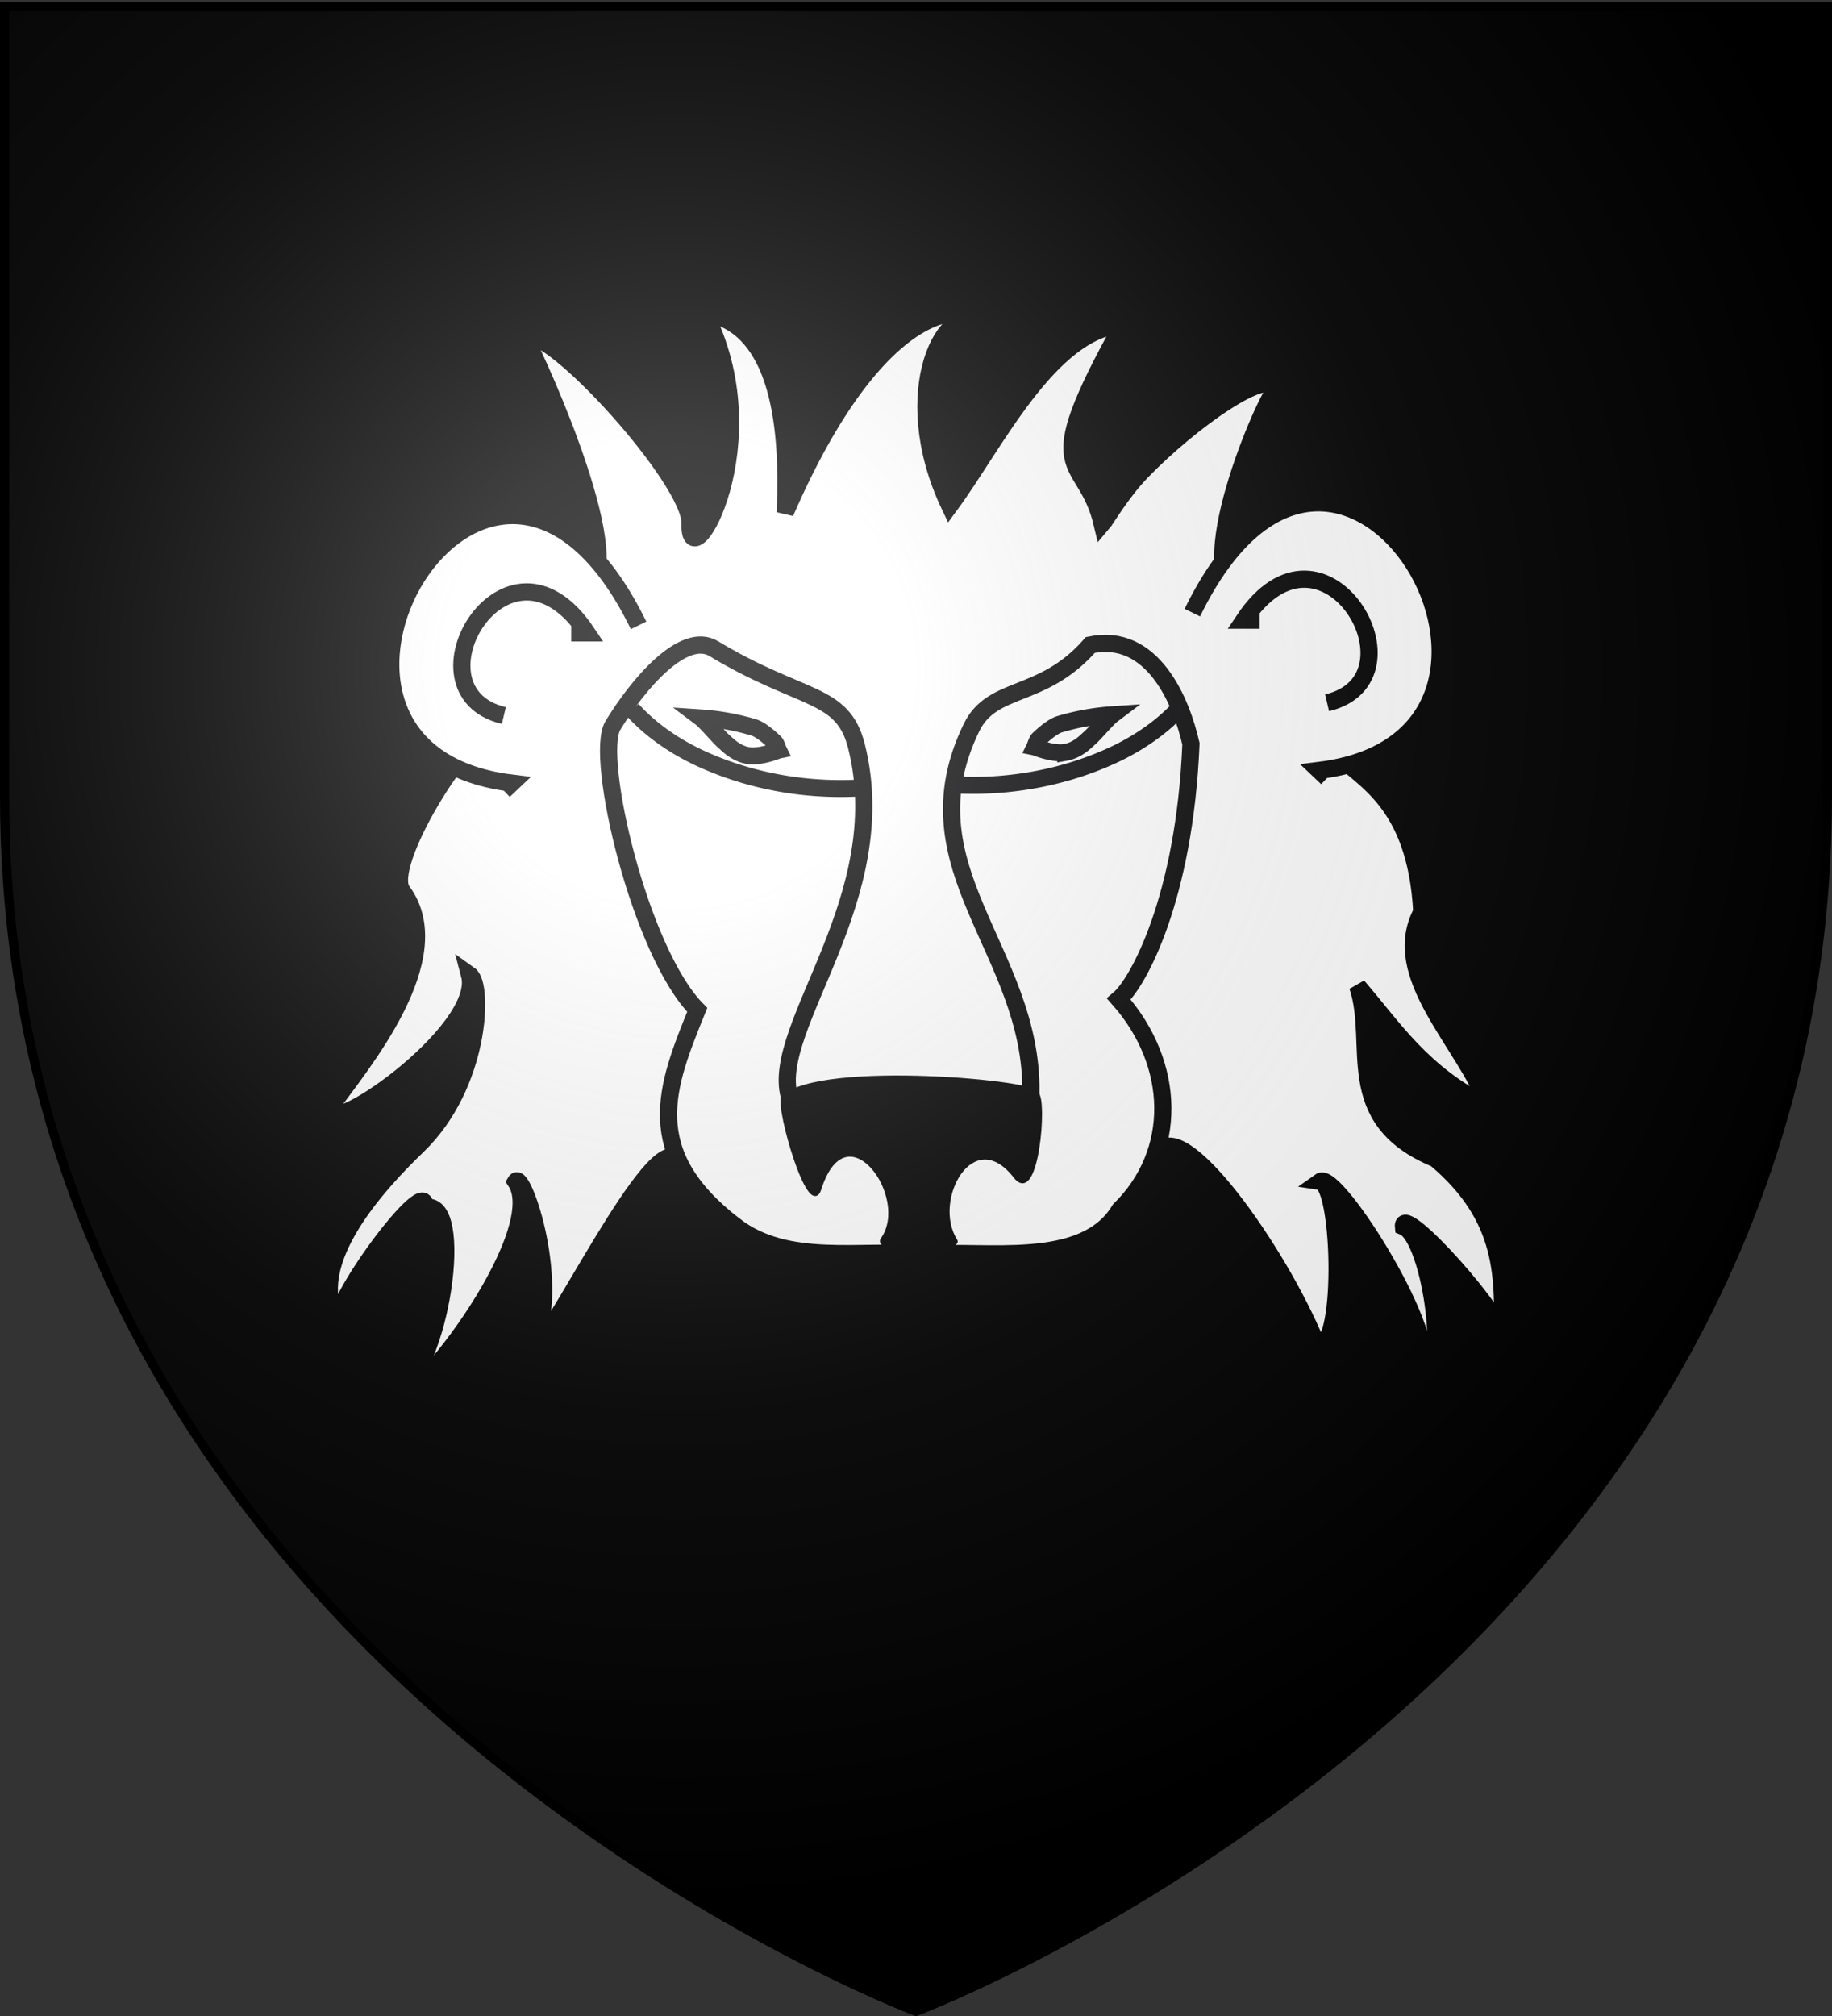 <svg xmlns="http://www.w3.org/2000/svg" xmlns:xlink="http://www.w3.org/1999/xlink" width="600" height="660" version="1.0"><rect width="100%" height="100%" fill="#333333" stroke="none"/><desc>Flag of Canton of Valais (Wallis)</desc><defs><radialGradient xlink:href="#a" id="b" cx="221.445" cy="226.331" r="300" fx="221.445" fy="226.331" gradientTransform="matrix(1.353 0 0 1.349 -77.63 -85.747)" gradientUnits="userSpaceOnUse"/><linearGradient id="a"><stop offset="0" style="stop-color:white;stop-opacity:.314"/><stop offset=".19" style="stop-color:white;stop-opacity:.251"/><stop offset=".6" style="stop-color:#6b6b6b;stop-opacity:.125"/><stop offset="1" style="stop-color:black;stop-opacity:.125"/></linearGradient></defs><g style="display:inline"><path d="M300 658.5s298.5-112.32 298.5-397.772V2.176H1.5v258.552C1.5 546.18 300 658.5 300 658.5" style="fill:#000;fill-opacity:1;fill-rule:evenodd;stroke:none;stroke-width:1px;stroke-linecap:butt;stroke-linejoin:miter;stroke-opacity:1"/></g><path d="M1056.622-271.229c11.015-12.501-21.256-81.45-22.065-81.194 8.67-3.795 55.03 47.22 54.513 61.511-.702 19.376 26.782-26.63 4.538-69.43 5.529 2.097 29.547 3.53 26.612 65.74 30.739-70.713 60.186-69.783 64.896-61.511-12.022-9.767-28.921 21.712-11.027 59.268 14.708-19.904 32.566-57.363 56.728-59.378-29.116 52.245-12.473 41.135-6.764 65.311 1.095-1.261 6.224-10.208 12.998-17.206 15.886-16.411 41.576-34.545 44.11-27.082-2.672.517-30.49 64.06-10.383 67.662 2.596 1.23 29.97 51.669 29.97 51.669 7.354 8.299 26.051 15.003 27.958 52.017-11.116 20.797 14.2 42.825 21.812 63.623-21.733-10.767-30.892-25.506-42.832-39.367 6.45 18.97-5.95 43.503 25.565 56.533 23.393 19.702 22.018 39.405 21.892 59.107 1.668-6.322-33.25-44.933-32.448-36.906 9.282 3.765 15.633 53.167 5.192 46.748 8.443-8.462-27.21-65.234-32.448-61.51 7.135 1.127 8.039 58.68-1.298 52.899-12.626-30.63-44.838-75.577-51.917-61.977-7.078 13.6-12.821 24.86-25.647 30.474s-33.405 3.876-51.31 3.208c-17.905-.669-43.295-1.604-56.121-7.218s-16.722-11.522-24.044-24.058-43.288 63.31-47.949 62.031c10.492-21.093-2.99-59.013-5.192-55.36 11.673 17.702-37.78 80.244-38.937 68.892 14.292-6.506 22.817-63.999 9.085-60.28 1.907-12.651-32.2 32.797-28.554 39.367 4.292-.815-20.092-15.007 26.31-59.709 20.532-19.778 21.738-52.542 16.97-55.931 4.966 18.825-50.35 56.379-45.427 43.057 9.518-13.328 39.49-48.701 23.419-70.435-6.324-8.552 21.087-51.818 27.932-51.356z" style="fill:#fff;fill-opacity:1;fill-rule:evenodd;stroke:#000;stroke-width:5.629;stroke-linecap:butt;stroke-linejoin:miter;stroke-miterlimit:4;stroke-dasharray:none;stroke-opacity:1" transform="translate(-863.056 462.425)"/><path d="M1072.197-257.696c-49.15-100.623-130.287 40.76-41.533 51.669l-2.596 2.46" style="fill:#fff;fill-opacity:1;fill-rule:evenodd;stroke:#000;stroke-width:5.629;stroke-linecap:butt;stroke-linejoin:miter;stroke-miterlimit:4;stroke-dasharray:none;stroke-opacity:1" transform="translate(-863.056 462.425)"/><path d="M1028.068-228.171c-33.318-7.89 1.084-66.232 27.256-27.065h-5.192" style="fill:#fff;fill-rule:evenodd;stroke:#000;stroke-width:5.629;stroke-linecap:butt;stroke-linejoin:miter;stroke-miterlimit:4;stroke-dasharray:none;stroke-opacity:1" transform="translate(-863.056 462.425)"/><path d="M1253.559-261.863c49.15-100.623 130.286 40.76 41.533 51.669l2.596 2.46" style="fill:#fff;fill-opacity:1;fill-rule:evenodd;stroke:#000;stroke-width:5.629;stroke-linecap:butt;stroke-linejoin:miter;stroke-miterlimit:4;stroke-dasharray:none;stroke-opacity:1" transform="translate(-863.056 462.425)"/><path d="M1297.688-232.338c33.317-7.89-1.084-66.232-27.256-27.065h5.191M1103.653-61.186c-31.201-24.04-22.387-45.62-12.251-70.622-18.861-19.025-33.748-82.988-27.631-93.085 8.204-13.544 23.16-31.135 33.086-25.154 28.876 17.4 42.216 13.923 46.726 31.986 12.403 49.68-28.153 91.59-22.065 114.41 2.647 4.502 52.75 21.703 48.023 17.223l31.15-18.453c.486-46.39-41.81-73.378-19.469-119.331 6.902-14.197 23.167-9.032 38.938-27.065 20.44-4.256 29.827 18.549 32.94 32.386-2.083 50.85-17.498 78.438-23.59 83.556 18.76 21.272 19.5 50.086.273 68.964-11.803 19.663-44.27 12.879-64.02 14.662-21.129-1.882-44.807 3.883-62.11-9.477z" style="fill:#fff;fill-rule:evenodd;stroke:#000;stroke-width:5.629;stroke-linecap:butt;stroke-linejoin:miter;stroke-miterlimit:4;stroke-dasharray:none;stroke-opacity:1" transform="translate(-863.056 462.425)"/><path d="M1119.446-103.228c12.499-11.733 86.432-4.83 83.254-1.065 2.788 1.762.08 36.415-7.143 27.104-13.927-17.952-27.947 7.592-19.526 20.874 2.186 3.45-27.177 4.07-23.985-.43 9.845-13.874-11.864-43.735-20.532-16.48-3.255 10.234-13.862-26.256-12.068-30.003z" style="fill:#000;fill-opacity:1;fill-rule:evenodd;stroke:#000;stroke-width:1.126px;stroke-linecap:butt;stroke-linejoin:miter;stroke-opacity:1" transform="translate(-863.056 462.425)"/><path d="M1107.889-215.096c-4.18-.754-6.94-3.957-8.024-4.827-1.593-1.465-5.648-6.248-7.289-7.483a79 79 0 0 1 17.31 3.114c2.64.789 6.18 4.208 6.825 4.784.644.577 1.03 2.087 1.312 2.66-.246.05-5.953 2.505-10.134 1.752zm36.524 10.659c-18.417 1.011-37.204-2.567-53.51-10.445-7.871-3.873-15.097-8.947-20.786-15.256M1212.09-216.13c4.18-.754 6.94-3.956 8.023-4.827 1.593-1.465 5.649-6.248 7.289-7.483a79 79 0 0 0-17.31 3.114c-2.64.79-6.18 4.208-6.824 4.785-.645.576-1.03 2.087-1.312 2.66.245.05 5.953 2.504 10.133 1.75zm-36.525 10.659c18.417 1.012 37.204-2.567 53.51-10.445 7.871-3.873 15.097-8.947 20.786-15.256" style="fill:#fff;fill-opacity:1;fill-rule:evenodd;stroke:#000002;stroke-width:5.549;stroke-linecap:butt;stroke-linejoin:miter;stroke-miterlimit:4;stroke-dasharray:none;stroke-opacity:1" transform="translate(-863.056 462.425)"/><path d="M300 658.5s298.5-112.32 298.5-397.772V2.176H1.5v258.552C1.5 546.18 300 658.5 300 658.5" style="opacity:1;fill:url(#b);fill-opacity:1;fill-rule:evenodd;stroke:none;stroke-width:1px;stroke-linecap:butt;stroke-linejoin:miter;stroke-opacity:1"/><path d="M300 658.5S1.5 546.18 1.5 260.728V2.176h597v258.552C598.5 546.18 300 658.5 300 658.5z" style="opacity:1;fill:none;fill-opacity:1;fill-rule:evenodd;stroke:#000;stroke-width:3;stroke-linecap:butt;stroke-linejoin:miter;stroke-miterlimit:4;stroke-dasharray:none;stroke-opacity:1"/></svg>